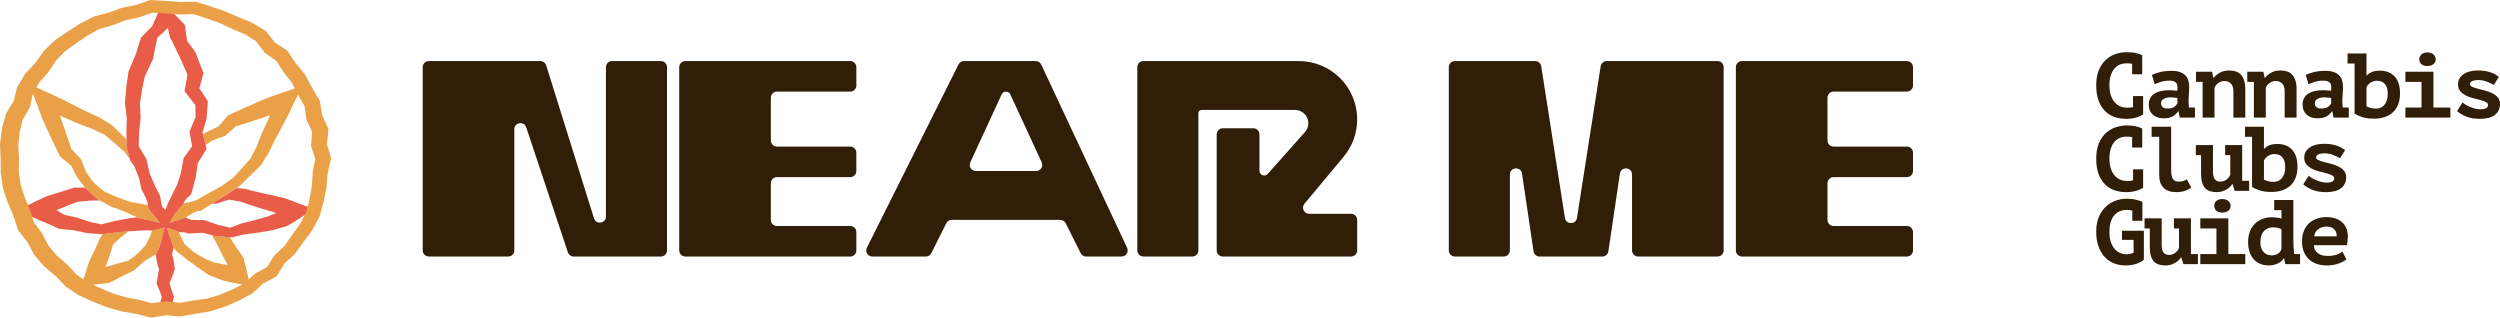 <?xml version="1.0" encoding="UTF-8"?>
<svg xmlns="http://www.w3.org/2000/svg" width="330" height="42" viewBox="0 0 330 42" fill="none">
  <path d="M281.563 12.678H282.893V15.097C282.635 15.282 282.304 15.427 281.901 15.532C281.506 15.637 281.099 15.689 280.68 15.689C280.148 15.689 279.64 15.613 279.156 15.459C278.68 15.298 278.261 15.044 277.898 14.697C277.536 14.343 277.245 13.887 277.028 13.331C276.81 12.767 276.701 12.085 276.701 11.287C276.701 10.457 276.822 9.763 277.064 9.207C277.314 8.643 277.632 8.191 278.019 7.853C278.406 7.506 278.838 7.26 279.313 7.115C279.789 6.962 280.257 6.885 280.716 6.885C281.2 6.885 281.607 6.925 281.938 7.006C282.276 7.087 282.554 7.179 282.772 7.284V9.8H281.442V8.421C281.192 8.381 280.934 8.361 280.668 8.361C280.353 8.361 280.059 8.421 279.785 8.542C279.519 8.655 279.285 8.832 279.084 9.074C278.882 9.316 278.725 9.622 278.612 9.993C278.499 10.356 278.443 10.787 278.443 11.287C278.443 11.723 278.495 12.121 278.6 12.484C278.705 12.839 278.858 13.145 279.059 13.403C279.261 13.661 279.507 13.863 279.797 14.008C280.087 14.145 280.418 14.214 280.789 14.214C281.055 14.214 281.313 14.19 281.563 14.141V12.678Z" fill="#301E08"></path>
  <path d="M284.049 9.884C284.372 9.739 284.743 9.614 285.162 9.509C285.589 9.405 286.093 9.352 286.673 9.352C287.093 9.352 287.447 9.405 287.738 9.509C288.036 9.606 288.274 9.747 288.451 9.933C288.637 10.118 288.77 10.34 288.85 10.598C288.931 10.856 288.971 11.146 288.971 11.469C288.971 11.88 288.955 12.23 288.923 12.521C288.899 12.811 288.887 13.069 288.887 13.295C288.887 13.464 288.895 13.653 288.911 13.863C288.927 13.976 288.939 14.085 288.947 14.19H289.733V15.52H287.726L287.568 14.697H287.508C287.347 14.947 287.117 15.165 286.819 15.351C286.52 15.528 286.117 15.617 285.609 15.617C285.005 15.617 284.525 15.455 284.17 15.133C283.815 14.81 283.638 14.383 283.638 13.851C283.638 13.512 283.698 13.222 283.819 12.98C283.948 12.73 284.13 12.529 284.364 12.376C284.605 12.214 284.892 12.097 285.222 12.025C285.561 11.944 285.936 11.904 286.347 11.904C286.492 11.904 286.645 11.912 286.806 11.928C286.968 11.944 287.165 11.96 287.399 11.976C287.415 11.896 287.423 11.815 287.423 11.735V11.505C287.423 11.198 287.335 10.981 287.157 10.852C286.98 10.715 286.718 10.646 286.371 10.646C285.96 10.646 285.589 10.699 285.259 10.803C284.928 10.908 284.65 11.013 284.424 11.118L284.049 9.884ZM286.117 14.322C286.504 14.322 286.794 14.254 286.988 14.117C287.181 13.972 287.322 13.819 287.411 13.657V12.932C287.331 12.916 287.21 12.899 287.048 12.883C286.887 12.859 286.714 12.847 286.528 12.847C286.375 12.847 286.222 12.863 286.069 12.896C285.916 12.92 285.779 12.964 285.658 13.028C285.537 13.085 285.44 13.162 285.367 13.258C285.295 13.355 285.259 13.472 285.259 13.609C285.259 13.835 285.323 14.012 285.452 14.141C285.589 14.262 285.811 14.322 286.117 14.322Z" fill="#301E08"></path>
  <path d="M289.873 9.473H291.99L292.171 10.271H292.22C292.405 10.013 292.671 9.788 293.018 9.594C293.364 9.401 293.78 9.304 294.263 9.304C294.562 9.304 294.84 9.344 295.098 9.425C295.364 9.505 295.59 9.638 295.775 9.824C295.96 10.009 296.106 10.263 296.21 10.586C296.323 10.9 296.38 11.291 296.38 11.759V15.52H294.808V12.085C294.808 11.594 294.695 11.239 294.469 11.021C294.251 10.803 293.973 10.694 293.634 10.694C293.336 10.694 293.062 10.783 292.812 10.961C292.57 11.13 292.405 11.344 292.316 11.601V15.52H290.744V10.803H289.873V9.473Z" fill="#301E08"></path>
  <path d="M296.641 9.473H298.757L298.939 10.271H298.987C299.173 10.013 299.439 9.788 299.785 9.594C300.132 9.401 300.547 9.304 301.031 9.304C301.329 9.304 301.607 9.344 301.865 9.425C302.131 9.505 302.357 9.638 302.543 9.824C302.728 10.009 302.873 10.263 302.978 10.586C303.091 10.9 303.147 11.291 303.147 11.759V15.52H301.575V12.085C301.575 11.594 301.462 11.239 301.236 11.021C301.019 10.803 300.741 10.694 300.402 10.694C300.104 10.694 299.83 10.783 299.58 10.961C299.338 11.13 299.173 11.344 299.084 11.601V15.52H297.512V10.803H296.641V9.473Z" fill="#301E08"></path>
  <path d="M304.352 9.884C304.674 9.739 305.045 9.614 305.464 9.509C305.892 9.405 306.396 9.352 306.976 9.352C307.395 9.352 307.75 9.405 308.04 9.509C308.339 9.606 308.576 9.747 308.754 9.933C308.939 10.118 309.072 10.34 309.153 10.598C309.233 10.856 309.274 11.146 309.274 11.469C309.274 11.88 309.258 12.23 309.225 12.521C309.201 12.811 309.189 13.069 309.189 13.295C309.189 13.464 309.197 13.653 309.213 13.863C309.229 13.976 309.242 14.085 309.25 14.19H310.036V15.52H308.028L307.871 14.697H307.81C307.649 14.947 307.419 15.165 307.121 15.351C306.823 15.528 306.42 15.617 305.912 15.617C305.307 15.617 304.827 15.455 304.473 15.133C304.118 14.81 303.941 14.383 303.941 13.851C303.941 13.512 304.001 13.222 304.122 12.98C304.251 12.73 304.432 12.529 304.666 12.376C304.908 12.214 305.194 12.097 305.525 12.025C305.863 11.944 306.238 11.904 306.65 11.904C306.795 11.904 306.948 11.912 307.109 11.928C307.27 11.944 307.468 11.96 307.702 11.976C307.718 11.896 307.726 11.815 307.726 11.735V11.505C307.726 11.198 307.637 10.981 307.46 10.852C307.282 10.715 307.02 10.646 306.674 10.646C306.263 10.646 305.892 10.699 305.561 10.803C305.231 10.908 304.952 11.013 304.727 11.118L304.352 9.884ZM306.42 14.322C306.807 14.322 307.097 14.254 307.29 14.117C307.484 13.972 307.625 13.819 307.714 13.657V12.932C307.633 12.916 307.512 12.899 307.351 12.883C307.19 12.859 307.016 12.847 306.831 12.847C306.678 12.847 306.525 12.863 306.371 12.896C306.218 12.92 306.081 12.964 305.96 13.028C305.839 13.085 305.743 13.162 305.67 13.258C305.597 13.355 305.561 13.472 305.561 13.609C305.561 13.835 305.626 14.012 305.755 14.141C305.892 14.262 306.113 14.322 306.42 14.322Z" fill="#301E08"></path>
  <path d="M309.874 7.054H312.377V9.957H312.425C312.595 9.763 312.82 9.61 313.103 9.497C313.393 9.384 313.748 9.328 314.167 9.328C314.965 9.328 315.602 9.578 316.078 10.078C316.561 10.578 316.803 11.331 316.803 12.339C316.803 12.879 316.723 13.359 316.561 13.778C316.4 14.19 316.17 14.536 315.872 14.818C315.582 15.092 315.223 15.302 314.796 15.447C314.376 15.592 313.901 15.665 313.369 15.665C312.74 15.665 312.212 15.592 311.784 15.447C311.365 15.302 311.039 15.157 310.805 15.012V8.385H309.874V7.054ZM313.732 10.658C313.619 10.658 313.494 10.678 313.357 10.719C313.22 10.759 313.087 10.816 312.958 10.888C312.837 10.961 312.72 11.053 312.607 11.166C312.502 11.271 312.425 11.392 312.377 11.529V14.044C312.506 14.109 312.683 14.173 312.909 14.238C313.135 14.302 313.377 14.335 313.635 14.335C313.844 14.335 314.042 14.298 314.227 14.226C314.421 14.145 314.586 14.024 314.723 13.863C314.868 13.702 314.981 13.5 315.062 13.258C315.142 13.016 315.183 12.726 315.183 12.388C315.183 11.815 315.058 11.384 314.808 11.094C314.566 10.803 314.207 10.658 313.732 10.658Z" fill="#301E08"></path>
  <path d="M317.512 14.19H319.64V10.803H317.512V9.473H321.213V14.19H323.45V15.52H317.512V14.19ZM319.35 7.828C319.35 7.578 319.443 7.365 319.628 7.187C319.814 7.01 320.072 6.921 320.402 6.921C320.741 6.921 321.011 7.01 321.213 7.187C321.414 7.365 321.515 7.578 321.515 7.828C321.515 8.086 321.414 8.3 321.213 8.469C321.011 8.631 320.741 8.711 320.402 8.711C320.072 8.711 319.814 8.631 319.628 8.469C319.443 8.3 319.35 8.086 319.35 7.828Z" fill="#301E08"></path>
  <path d="M328.428 13.851C328.428 13.69 328.327 13.561 328.125 13.464C327.932 13.367 327.69 13.278 327.4 13.198C327.109 13.117 326.791 13.037 326.444 12.956C326.098 12.867 325.779 12.75 325.489 12.605C325.199 12.452 324.953 12.263 324.751 12.037C324.558 11.803 324.461 11.505 324.461 11.142C324.461 10.844 324.525 10.582 324.654 10.356C324.791 10.13 324.973 9.941 325.199 9.788C325.432 9.626 325.707 9.505 326.021 9.425C326.343 9.344 326.69 9.304 327.061 9.304C327.456 9.304 327.803 9.332 328.101 9.388C328.399 9.445 328.657 9.513 328.875 9.594C329.101 9.675 329.29 9.767 329.443 9.872C329.605 9.969 329.742 10.058 329.855 10.138L329.189 11.214C329.068 11.142 328.927 11.069 328.766 10.997C328.613 10.916 328.448 10.844 328.27 10.779C328.101 10.715 327.92 10.662 327.726 10.622C327.541 10.582 327.355 10.562 327.17 10.562C326.831 10.562 326.557 10.606 326.347 10.694C326.138 10.783 326.033 10.92 326.033 11.106C326.033 11.251 326.13 11.368 326.323 11.456C326.525 11.545 326.771 11.63 327.061 11.71C327.351 11.783 327.67 11.864 328.016 11.952C328.363 12.041 328.682 12.158 328.972 12.303C329.262 12.44 329.504 12.621 329.697 12.847C329.899 13.073 330 13.363 330 13.718C330 14.331 329.774 14.814 329.322 15.169C328.879 15.516 328.218 15.689 327.339 15.689C326.646 15.689 326.045 15.588 325.537 15.387C325.037 15.177 324.634 14.935 324.328 14.661L325.054 13.524C325.158 13.613 325.295 13.714 325.465 13.827C325.642 13.931 325.84 14.028 326.057 14.117C326.275 14.206 326.505 14.282 326.747 14.347C326.996 14.403 327.242 14.431 327.484 14.431C327.742 14.431 327.964 14.387 328.149 14.298C328.335 14.21 328.428 14.06 328.428 13.851Z" fill="#301E08"></path>
  <path d="M281.563 22.352H282.893V24.771C282.635 24.957 282.304 25.102 281.901 25.206C281.506 25.311 281.099 25.364 280.68 25.364C280.148 25.364 279.64 25.287 279.156 25.134C278.68 24.973 278.261 24.719 277.898 24.372C277.536 24.017 277.245 23.562 277.028 23.006C276.81 22.441 276.701 21.76 276.701 20.962C276.701 20.131 276.822 19.438 277.064 18.882C277.314 18.317 277.632 17.866 278.019 17.527C278.406 17.181 278.838 16.935 279.313 16.79C279.789 16.636 280.257 16.56 280.716 16.56C281.2 16.56 281.607 16.6 281.938 16.681C282.276 16.761 282.554 16.854 282.772 16.959V19.474H281.442V18.096C281.192 18.055 280.934 18.035 280.668 18.035C280.353 18.035 280.059 18.096 279.785 18.217C279.519 18.329 279.285 18.507 279.084 18.749C278.882 18.991 278.725 19.297 278.612 19.668C278.499 20.031 278.443 20.462 278.443 20.962C278.443 21.397 278.495 21.796 278.6 22.159C278.705 22.514 278.858 22.82 279.059 23.078C279.261 23.336 279.507 23.538 279.797 23.683C280.087 23.82 280.418 23.888 280.789 23.888C281.055 23.888 281.313 23.864 281.563 23.816V22.352Z" fill="#301E08"></path>
  <path d="M284.013 16.729H286.589V22.316C286.589 22.937 286.665 23.368 286.819 23.61C286.972 23.852 287.218 23.973 287.556 23.973C287.806 23.973 288.012 23.949 288.173 23.9C288.334 23.844 288.496 23.767 288.657 23.671L289.249 24.759C289.112 24.848 288.975 24.932 288.838 25.013C288.701 25.086 288.556 25.146 288.403 25.194C288.25 25.251 288.08 25.291 287.895 25.315C287.717 25.348 287.516 25.364 287.29 25.364C286.532 25.364 285.964 25.17 285.585 24.783C285.206 24.396 285.017 23.848 285.017 23.139V18.059H284.013V16.729Z" fill="#301E08"></path>
  <path d="M293.719 19.148H295.968V23.356C295.968 23.526 295.968 23.695 295.968 23.864H296.888V25.194H294.977L294.699 24.299H294.65C294.465 24.606 294.187 24.86 293.816 25.061C293.445 25.263 293.034 25.364 292.582 25.364C292.276 25.364 291.994 25.323 291.736 25.243C291.486 25.162 291.272 25.029 291.095 24.844C290.918 24.658 290.78 24.408 290.684 24.094C290.587 23.779 290.539 23.384 290.539 22.909V20.478H289.849V19.148H292.111V22.582C292.111 23.074 292.187 23.429 292.34 23.646C292.502 23.864 292.752 23.973 293.09 23.973C293.389 23.973 293.655 23.884 293.888 23.707C294.13 23.53 294.3 23.312 294.396 23.054V20.478H293.719V19.148Z" fill="#301E08"></path>
  <path d="M296.339 16.729H298.842V19.631H298.89C299.06 19.438 299.285 19.285 299.568 19.172C299.858 19.059 300.213 19.003 300.632 19.003C301.43 19.003 302.067 19.253 302.543 19.752C303.026 20.252 303.268 21.006 303.268 22.014C303.268 22.554 303.188 23.034 303.026 23.453C302.865 23.864 302.635 24.211 302.337 24.493C302.047 24.767 301.688 24.977 301.261 25.122C300.841 25.267 300.366 25.34 299.834 25.34C299.205 25.34 298.677 25.267 298.249 25.122C297.83 24.977 297.504 24.832 297.27 24.686V18.059H296.339V16.729ZM300.196 20.333C300.084 20.333 299.959 20.353 299.822 20.393C299.684 20.434 299.551 20.49 299.422 20.563C299.302 20.635 299.185 20.728 299.072 20.841C298.967 20.946 298.89 21.067 298.842 21.204V23.719C298.971 23.784 299.148 23.848 299.374 23.913C299.6 23.977 299.842 24.009 300.1 24.009C300.309 24.009 300.507 23.973 300.692 23.9C300.886 23.82 301.051 23.699 301.188 23.538C301.333 23.376 301.446 23.175 301.527 22.933C301.607 22.691 301.648 22.401 301.648 22.062C301.648 21.49 301.523 21.058 301.273 20.768C301.031 20.478 300.672 20.333 300.196 20.333Z" fill="#301E08"></path>
  <path d="M308.125 23.526C308.125 23.364 308.024 23.235 307.823 23.139C307.629 23.042 307.387 22.953 307.097 22.872C306.807 22.792 306.488 22.711 306.142 22.631C305.795 22.542 305.476 22.425 305.186 22.28C304.896 22.127 304.65 21.937 304.449 21.712C304.255 21.478 304.158 21.179 304.158 20.817C304.158 20.518 304.223 20.256 304.352 20.031C304.489 19.805 304.67 19.615 304.896 19.462C305.13 19.301 305.404 19.18 305.718 19.099C306.041 19.019 306.388 18.979 306.758 18.979C307.153 18.979 307.5 19.007 307.798 19.063C308.097 19.119 308.355 19.188 308.572 19.269C308.798 19.349 308.988 19.442 309.141 19.547C309.302 19.644 309.439 19.732 309.552 19.813L308.887 20.889C308.766 20.817 308.625 20.744 308.464 20.672C308.31 20.591 308.145 20.518 307.968 20.454C307.798 20.389 307.617 20.337 307.424 20.297C307.238 20.256 307.053 20.236 306.867 20.236C306.529 20.236 306.254 20.28 306.045 20.369C305.835 20.458 305.73 20.595 305.73 20.78C305.73 20.925 305.827 21.042 306.021 21.131C306.222 21.22 306.468 21.304 306.758 21.385C307.049 21.458 307.367 21.538 307.714 21.627C308.06 21.716 308.379 21.832 308.669 21.978C308.959 22.115 309.201 22.296 309.395 22.522C309.596 22.747 309.697 23.038 309.697 23.392C309.697 24.005 309.471 24.489 309.02 24.844C308.576 25.19 307.915 25.364 307.037 25.364C306.343 25.364 305.743 25.263 305.235 25.061C304.735 24.852 304.332 24.61 304.025 24.336L304.751 23.199C304.856 23.288 304.993 23.389 305.162 23.501C305.339 23.606 305.537 23.703 305.755 23.792C305.972 23.88 306.202 23.957 306.444 24.021C306.694 24.078 306.94 24.106 307.182 24.106C307.44 24.106 307.661 24.062 307.847 23.973C308.032 23.884 308.125 23.735 308.125 23.526Z" fill="#301E08"></path>
  <path d="M280.099 30.455H282.99V34.276C282.716 34.526 282.357 34.716 281.913 34.845C281.478 34.974 281.031 35.038 280.571 35.038C280.031 35.038 279.523 34.946 279.047 34.76C278.58 34.575 278.173 34.297 277.826 33.926C277.479 33.547 277.205 33.083 277.004 32.535C276.802 31.979 276.701 31.33 276.701 30.588C276.701 29.806 276.822 29.141 277.064 28.593C277.306 28.044 277.616 27.597 277.995 27.25C278.382 26.896 278.813 26.638 279.289 26.476C279.765 26.315 280.236 26.235 280.704 26.235C281.188 26.235 281.591 26.275 281.913 26.355C282.236 26.428 282.53 26.525 282.796 26.646V29.149H281.466V27.807C281.401 27.791 281.337 27.774 281.272 27.758C281.111 27.726 280.934 27.71 280.74 27.71C280.41 27.71 280.103 27.766 279.821 27.879C279.539 27.992 279.293 28.169 279.084 28.411C278.882 28.645 278.725 28.947 278.612 29.318C278.499 29.689 278.443 30.133 278.443 30.648C278.443 31.108 278.499 31.519 278.612 31.882C278.725 32.245 278.882 32.551 279.084 32.801C279.285 33.051 279.523 33.24 279.797 33.37C280.079 33.498 280.382 33.563 280.704 33.563C280.914 33.563 281.103 33.539 281.272 33.49C281.45 33.442 281.571 33.394 281.635 33.345V31.664H280.099V30.455Z" fill="#301E08"></path>
  <path d="M286.952 28.822H289.201V33.031C289.201 33.2 289.201 33.37 289.201 33.539H290.12V34.869H288.209L287.931 33.974H287.883C287.697 34.281 287.419 34.535 287.048 34.736C286.677 34.938 286.266 35.038 285.815 35.038C285.508 35.038 285.226 34.998 284.968 34.917C284.718 34.837 284.505 34.704 284.327 34.518C284.15 34.333 284.013 34.083 283.916 33.769C283.819 33.454 283.771 33.059 283.771 32.584V30.153H283.082V28.822H285.343V32.257C285.343 32.749 285.42 33.103 285.573 33.321C285.734 33.539 285.984 33.648 286.323 33.648C286.621 33.648 286.887 33.559 287.121 33.382C287.363 33.204 287.532 32.987 287.629 32.729V30.153H286.952V28.822Z" fill="#301E08"></path>
  <path d="M290.442 33.539H292.57V30.153H290.442V28.822H294.142V33.539H296.38V34.869H290.442V33.539ZM292.28 27.178C292.28 26.928 292.373 26.714 292.558 26.537C292.744 26.359 293.002 26.271 293.332 26.271C293.671 26.271 293.941 26.359 294.142 26.537C294.344 26.714 294.445 26.928 294.445 27.178C294.445 27.436 294.344 27.649 294.142 27.819C293.941 27.98 293.671 28.061 293.332 28.061C293.002 28.061 292.744 27.98 292.558 27.819C292.373 27.649 292.28 27.436 292.28 27.178Z" fill="#301E08"></path>
  <path d="M300.196 26.404H302.724V31.628C302.724 32.233 302.756 32.829 302.821 33.418C302.821 33.458 302.825 33.498 302.833 33.539H303.607V34.869H301.66L301.503 34.095H301.454C301.374 34.24 301.265 34.369 301.128 34.482C300.991 34.595 300.837 34.696 300.668 34.784C300.499 34.865 300.313 34.925 300.112 34.966C299.91 35.014 299.709 35.038 299.507 35.038C299.128 35.038 298.769 34.978 298.431 34.857C298.1 34.736 297.81 34.551 297.56 34.301C297.31 34.043 297.113 33.72 296.968 33.333C296.822 32.938 296.75 32.475 296.75 31.942C296.75 31.427 296.826 30.967 296.98 30.564C297.141 30.161 297.359 29.822 297.633 29.548C297.915 29.266 298.245 29.052 298.624 28.907C299.003 28.754 299.418 28.677 299.87 28.677C300.12 28.677 300.354 28.693 300.571 28.726C300.797 28.75 300.991 28.794 301.152 28.859V27.734H300.196V26.404ZM299.87 33.708C300.176 33.708 300.446 33.636 300.68 33.49C300.922 33.337 301.079 33.12 301.152 32.837V30.274C301.039 30.185 300.882 30.12 300.68 30.08C300.487 30.032 300.281 30.008 300.063 30.008C299.846 30.008 299.632 30.044 299.422 30.116C299.221 30.189 299.04 30.306 298.878 30.467C298.725 30.62 298.6 30.822 298.503 31.072C298.415 31.322 298.37 31.628 298.37 31.991C298.37 32.507 298.499 32.922 298.757 33.236C299.015 33.551 299.386 33.708 299.87 33.708Z" fill="#301E08"></path>
  <path d="M309.721 34.228C309.616 34.325 309.479 34.422 309.31 34.518C309.149 34.607 308.955 34.692 308.73 34.772C308.512 34.853 308.27 34.917 308.004 34.966C307.738 35.014 307.456 35.038 307.157 35.038C306.641 35.038 306.178 34.966 305.767 34.821C305.364 34.676 305.021 34.466 304.739 34.192C304.457 33.91 304.239 33.575 304.086 33.188C303.941 32.793 303.868 32.346 303.868 31.846C303.868 31.314 303.953 30.85 304.122 30.455C304.291 30.052 304.521 29.717 304.811 29.451C305.11 29.185 305.456 28.988 305.851 28.859C306.246 28.722 306.674 28.653 307.133 28.653C307.44 28.653 307.754 28.693 308.077 28.774C308.407 28.855 308.709 28.996 308.984 29.197C309.258 29.391 309.479 29.653 309.649 29.983C309.826 30.314 309.915 30.733 309.915 31.241C309.915 31.588 309.874 31.963 309.794 32.366H305.44C305.448 32.624 305.501 32.841 305.597 33.019C305.702 33.196 305.835 33.341 305.996 33.454C306.166 33.567 306.355 33.652 306.565 33.708C306.783 33.757 307.012 33.781 307.254 33.781C307.738 33.781 308.133 33.724 308.439 33.611C308.754 33.498 309.008 33.361 309.201 33.2L309.721 34.228ZM307.109 29.911C306.899 29.911 306.702 29.939 306.517 29.995C306.331 30.052 306.162 30.137 306.009 30.249C305.863 30.354 305.743 30.487 305.646 30.648C305.549 30.81 305.493 30.991 305.476 31.193H308.451C308.451 30.798 308.339 30.487 308.113 30.262C307.895 30.028 307.561 29.911 307.109 29.911Z" fill="#301E08"></path>
  <path d="M32.635 36.041H32.636L32.431 35.167C32.364 34.875 32.284 34.585 32.212 34.295L32.155 34.066L32.079 33.951L31.136 32.563C30.91 32.214 30.685 31.864 30.456 31.515C30.415 31.452 30.374 31.389 30.331 31.325L30.33 31.324C29.714 31.277 29.09 31.21 28.46 31.145H28.445L28.358 31.124L28.262 31.1L27.963 31.026L28.127 31.307L28.601 32.116L28.556 32.048C28.803 32.56 29.055 33.066 29.309 33.574L29.994 34.861C30 34.891 30.003 34.924 30.009 34.954L29.816 34.94L29.95 34.97C29.387 34.855 28.82 34.758 28.253 34.657C27.787 34.461 27.32 34.264 26.863 34.051C26.642 33.929 26.429 33.794 26.211 33.664C25.977 33.518 25.746 33.369 25.514 33.221C25.295 33.041 25.079 32.862 24.869 32.675C24.701 32.522 24.53 32.372 24.363 32.217C24.135 31.781 23.922 31.336 23.706 30.895C23.681 30.801 23.659 30.709 23.637 30.616C23.624 30.608 23.609 30.601 23.593 30.592C23.576 30.585 23.555 30.576 23.533 30.567C23.5 30.554 23.428 30.527 23.329 30.495C23.315 30.489 23.302 30.486 23.287 30.48C23.272 30.475 23.257 30.47 23.241 30.464C23.211 30.455 23.183 30.444 23.152 30.434C23.148 30.432 23.144 30.43 23.14 30.43C23.089 30.412 23.035 30.394 22.977 30.374H22.976C22.939 30.361 22.9 30.349 22.861 30.336C22.774 30.306 22.685 30.277 22.596 30.246C22.566 30.237 22.536 30.226 22.507 30.217C22.451 30.198 22.398 30.18 22.346 30.162C22.31 30.151 22.275 30.14 22.242 30.129C22.24 30.127 22.238 30.127 22.234 30.125C22.197 30.113 22.164 30.102 22.131 30.091C22.088 30.077 22.047 30.064 22.012 30.052C22.307 30.911 22.905 32.657 22.92 32.68C22.996 32.785 23.07 32.893 23.144 32.999L23.237 33.134L23.3 33.179C23.539 33.349 23.767 33.533 24 33.711C24.232 33.891 24.458 34.077 24.682 34.266C24.916 34.432 25.149 34.596 25.381 34.763C25.607 34.936 25.84 35.102 26.062 35.282L26.12 35.318C26.598 35.626 27.065 35.956 27.532 36.282L27.537 36.286L27.724 36.361C28.258 36.579 28.792 36.797 29.331 36.999L29.464 37.028L30.359 37.246C30.509 37.284 30.657 37.318 30.808 37.349C30.958 37.381 31.11 37.405 31.262 37.426L33.026 37.693L32.635 36.041ZM20.185 30.414H20.07C20.055 30.457 20.043 30.5 20.029 30.544C19.974 30.715 19.922 30.888 19.87 31.062H19.868C19.646 31.511 19.425 31.962 19.19 32.407C18.851 32.785 18.499 33.154 18.134 33.507C17.747 33.819 17.352 34.118 16.946 34.405C16.416 34.561 15.877 34.698 15.34 34.839C14.873 34.969 14.406 35.1 13.943 35.239H13.93C13.935 35.212 13.941 35.185 13.947 35.158L14.497 33.669C14.651 33.19 14.801 32.709 14.943 32.226L15.953 31.331C15.994 31.298 16.033 31.266 16.074 31.232C16.366 30.994 16.657 30.758 16.956 30.527H16.957L16.956 30.526C16.706 30.547 16.459 30.574 16.209 30.599C16.205 30.599 16.201 30.599 16.198 30.599C15.749 30.644 15.321 30.682 14.829 30.747C14.417 30.796 14.008 30.846 13.602 30.889L13.209 31.403C13.189 31.446 13.168 31.491 13.15 31.534C12.939 31.997 12.739 32.462 12.538 32.929L11.81 34.428L11.803 34.443L11.762 34.565C11.593 35.069 11.43 35.578 11.267 36.084L10.748 37.695L12.49 37.56C13.04 37.516 13.591 37.453 14.141 37.379L14.419 37.343L14.502 37.302C15.016 37.051 15.521 36.783 16.027 36.514C16.537 36.255 17.045 35.99 17.563 35.751L17.728 35.675L17.778 35.626C18.192 35.226 19.059 34.475 19.059 34.475L20.598 33.531L21.069 32.529L21.734 30.026L20.185 30.412V30.414Z" fill="#E9A047"></path>
  <path d="M39.083 11.605L39.077 11.603L37.317 12.221L35.529 12.848C34.934 13.063 34.358 13.326 33.776 13.576C33.2 13.832 32.622 14.084 32.047 14.346L30.328 15.128L30.104 15.23L30.013 15.333L29.844 15.528L28.846 16.675L28.188 16.992C27.951 17.108 27.712 17.216 27.473 17.328C27.432 17.346 27.393 17.364 27.352 17.383L27.261 17.425L27.219 17.457C27.078 17.565 26.937 17.674 26.796 17.778C26.8 17.798 26.805 17.818 26.811 17.837C26.839 17.947 26.869 18.057 26.895 18.167C26.976 18.477 27.056 18.789 27.134 19.099C27.137 19.113 27.141 19.129 27.145 19.144C27.413 18.958 27.684 18.773 27.956 18.592C28.225 18.488 28.494 18.382 28.766 18.282L29.635 17.96L29.739 17.922L29.883 17.792L31.112 16.688L32.785 16.158L34.58 15.565C34.938 15.45 35.295 15.335 35.649 15.214C35.514 15.513 35.379 15.81 35.245 16.108L34.484 17.782C34.252 18.346 34.032 18.915 33.809 19.484L33.066 20.931L31.966 22.163C31.584 22.594 31.197 23.021 30.808 23.446L30.078 23.973C29.822 24.158 29.563 24.34 29.303 24.52C28.74 24.848 28.169 25.163 27.595 25.472C27.526 25.508 27.46 25.544 27.391 25.578C27.139 25.711 26.83 25.899 26.526 26.077C26.524 26.079 26.522 26.081 26.52 26.081C26.283 26.221 26.05 26.358 25.851 26.459C25.616 26.461 25.381 26.645 25.145 26.65C25.006 26.652 24.591 26.763 24.224 26.872L24.08 27.093C24.08 27.093 23.659 27.491 23.657 27.497C23.633 27.554 23.563 27.713 23.563 27.713L23.155 28.102L23.107 28.212L22.388 29.412L23.848 28.942L23.856 28.938L24.269 28.805L24.343 28.781L24.543 28.716C24.543 28.716 25.605 27.911 26.181 27.854C26.22 27.85 26.257 27.845 26.296 27.841L26.529 27.816L26.657 27.733C27.089 27.455 27.521 27.18 27.953 26.908H27.956C28.08 26.826 28.206 26.747 28.332 26.67C28.605 26.499 28.879 26.327 29.155 26.16C29.155 26.16 29.155 26.158 29.159 26.158C29.446 25.982 29.735 25.808 30.026 25.639L30.052 25.625L30.074 25.608C30.341 25.419 30.61 25.232 30.878 25.048L31.178 24.843L31.186 24.837L31.377 24.706L31.686 24.493L31.734 24.461L31.79 24.405C32.207 23.983 32.625 23.562 33.05 23.147L34.341 21.919L34.389 21.873L34.462 21.76L35.414 20.257L35.419 20.246L35.455 20.174L36.242 18.558L37.094 16.973C37.382 16.43 37.678 15.893 37.956 15.347L38.757 13.697L38.871 13.457L39.913 11.312L39.079 11.605H39.083ZM19.661 27.641L19.602 27.475L19.553 27.345L19.539 27.246L19.515 27.097C19.364 27.062 19.153 27 19.044 26.981C18.425 26.866 17.804 26.751 17.184 26.646L15.449 26.032C15.151 25.904 14.853 25.771 14.556 25.637C14.28 25.515 14.006 25.39 13.734 25.263C13.659 25.201 13.585 25.14 13.511 25.075C13.122 24.755 12.737 24.425 12.355 24.091C12.031 23.643 11.699 23.198 11.382 22.745C11.275 22.484 11.165 22.223 11.062 21.958L10.732 21.113L10.693 21.012L10.56 20.872L9.422 19.677L8.877 18.05L8.27 16.304C8.149 15.956 8.032 15.609 7.908 15.264C8.214 15.394 8.52 15.528 8.827 15.657L10.547 16.398C11.129 16.623 11.714 16.837 12.298 17.054L13.786 17.776L15.053 18.846C15.498 19.218 15.937 19.594 16.374 19.973L16.915 20.681C16.982 20.769 17.048 20.857 17.115 20.945L16.735 19.502C16.728 19.138 16.72 18.774 16.707 18.409C16.674 18.376 16.643 18.346 16.609 18.315C16.426 18.142 16.244 17.967 16.064 17.792L14.801 16.537L14.755 16.492L14.638 16.421L13.091 15.495L13.081 15.49L13.007 15.456L11.345 14.69L9.713 13.861C9.157 13.582 8.603 13.293 8.043 13.023L6.344 12.245L3.893 11.12L4.829 13.643L5.475 15.382C5.694 15.96 5.966 16.52 6.222 17.086C6.485 17.646 6.745 18.209 7.013 18.767L7.819 20.439L7.923 20.657L8.03 20.745L9.411 21.881L9.735 22.52C9.874 22.791 10.006 23.063 10.137 23.335L10.18 23.423L10.215 23.464C10.565 23.893 10.901 24.333 11.242 24.765C11.282 24.817 11.321 24.868 11.362 24.918C11.369 24.929 11.379 24.938 11.386 24.949C11.901 25.396 12.411 25.846 12.913 26.308L12.966 26.356L13.057 26.403C13.092 26.421 13.128 26.439 13.163 26.459C13.274 26.513 13.383 26.571 13.493 26.63C13.641 26.709 13.791 26.791 13.939 26.872C14.234 27.03 14.527 27.189 14.818 27.351L15.329 27.489L16.767 28.073C16.998 28.14 17.825 28.68 18.746 28.877C19.007 28.931 19.277 28.989 19.544 29.044C19.783 29.095 20.23 29.189 20.285 29.199C20.289 29.201 20.291 29.201 20.291 29.201L21.11 29.403L19.661 27.641Z" fill="#E9A047"></path>
  <path d="M39.355 26.821L38.516 26.506C38.236 26.401 37.958 26.293 37.676 26.194L37.573 26.156L37.548 26.151C36.661 25.942 35.768 25.738 34.89 25.549C34.449 25.45 34.004 25.36 33.57 25.243C33.161 25.138 32.751 25.037 32.34 24.936C32.312 24.929 32.285 24.924 32.257 24.917L32.127 24.886H32.094L31.327 24.843L31.271 24.839L31.193 24.834L31.188 24.837L31.18 24.843L30.88 25.048C30.611 25.232 30.343 25.419 30.076 25.608L30.054 25.625L30.028 25.639C29.737 25.808 29.448 25.981 29.161 26.158C29.157 26.158 29.157 26.16 29.157 26.16C28.881 26.327 28.607 26.498 28.334 26.67C28.21 26.747 28.084 26.825 27.962 26.906H28.045L28.445 26.891H28.531L28.657 26.848C29.174 26.679 29.692 26.515 30.213 26.354L30.622 26.421L31.758 26.608C32.179 26.758 32.601 26.906 33.024 27.05C33.457 27.207 33.897 27.331 34.336 27.466L36.459 28.113L35.388 28.558L33.787 29.021L32.055 29.444L31.977 29.462C31.453 29.653 30.921 29.853 30.38 30.059C30.076 29.983 29.778 29.913 29.479 29.844C29.255 29.792 29.031 29.744 28.808 29.693L27.076 29.093L26.991 29.062L26.813 29.055C26.396 29.041 25.979 29.035 25.562 29.03C25.444 29.026 25.325 29.025 25.207 29.023L25.181 29.007L24.501 28.731L24.345 28.781L24.271 28.805L23.858 28.938L23.85 28.942L22.39 29.412L22.322 29.527L23.109 28.212L23.157 28.102L23.565 27.713C23.565 27.713 23.635 27.554 23.659 27.497C23.661 27.491 24.082 27.093 24.082 27.093L24.226 26.872C24.326 26.666 24.428 26.403 24.53 26.306L24.642 26.198C24.767 26.075 24.892 25.954 25.019 25.834L25.242 25.619L25.31 25.367L25.825 23.453L25.848 23.371L25.853 23.333L26.094 21.553L27.067 19.982L27.274 19.648L27.193 19.324C27.182 19.282 27.172 19.241 27.161 19.2C27.156 19.18 27.152 19.162 27.146 19.144C27.143 19.129 27.139 19.113 27.135 19.099C27.058 18.789 26.978 18.477 26.896 18.167C26.87 18.057 26.841 17.947 26.813 17.837C26.808 17.818 26.802 17.798 26.798 17.778C26.772 17.681 26.746 17.582 26.72 17.484C26.869 17.01 27.015 16.537 27.156 16.066C27.195 15.94 27.232 15.814 27.269 15.688L27.421 13.598L27.437 13.371L27.273 13.119L26.32 11.659L26.791 9.904L26.874 9.594L26.694 9.232L25.805 6.901L25.783 6.856L25.699 6.744L24.697 5.394L24.445 3.618L24.401 3.294L24.095 2.966C23.889 2.746 23.68 2.53 23.469 2.313C23.365 2.205 23.254 2.103 23.148 1.996L22.824 1.679L21.473 0.364L20.717 2.052L20.089 3.452C19.666 3.879 19.25 4.312 18.829 4.74L18.608 4.964L18.533 5.209L17.977 7.003L17.08 9.171L16.971 9.369L16.948 9.529L16.667 11.506L16.496 13.495L16.485 13.625L16.493 13.688L16.741 15.601L16.685 17.502C16.693 17.773 16.702 18.045 16.707 18.315C16.709 18.346 16.709 18.378 16.709 18.409C16.722 18.774 16.73 19.138 16.737 19.502L17.117 20.945L17.176 21.172L17.73 21.935L18.314 23.421C18.425 23.715 18.659 24.956 18.659 24.956L19.214 26.037L19.318 26.326L19.452 26.695V26.698L19.516 27.097L19.541 27.246L19.555 27.345L19.604 27.475L19.663 27.641L21.364 29.707L21.114 29.405L20.295 29.203C20.295 29.203 20.293 29.203 20.289 29.201C20.233 29.19 19.787 29.097 19.548 29.046C19.281 28.99 19.011 28.933 18.749 28.879C18.525 28.832 18.308 28.763 18.103 28.688L17.345 28.78C16.887 28.828 16.43 28.929 15.974 29.016H15.97C15.855 29.039 15.739 29.061 15.622 29.084C15.279 29.147 14.94 29.212 14.64 29.295C14.223 29.398 13.802 29.498 13.378 29.612L11.82 29.279L10.128 28.704L10.026 28.682L8.47 28.353L7.441 27.74C8.366 27.378 9.287 27.008 10.21 26.641C10.762 26.592 11.31 26.544 11.86 26.488L13.139 26.459H13.163C13.13 26.439 13.094 26.423 13.061 26.405L12.97 26.358L12.917 26.309C12.414 25.848 11.905 25.398 11.39 24.951C11.382 24.94 11.373 24.931 11.366 24.92C11.325 24.87 11.286 24.819 11.245 24.767H11.243L9.811 24.765L9.631 24.823C8.462 25.187 7.291 25.542 6.126 25.917L6.083 25.929L5.991 25.974L5.216 26.344C4.959 26.468 4.701 26.589 4.443 26.715L2.415 27.716L4.466 28.738C4.979 28.992 5.522 29.192 6.054 29.416L7.63 30.12L7.834 30.212L7.94 30.223L9.748 30.394L11.397 30.749L11.494 30.769H11.499L13.289 30.906L13.404 30.915C13.471 30.907 13.537 30.9 13.606 30.893C14.012 30.85 14.421 30.799 14.832 30.751C15.325 30.686 15.753 30.648 16.202 30.603C16.205 30.603 16.209 30.603 16.213 30.603C16.463 30.578 16.709 30.551 16.959 30.529C17.152 30.513 17.345 30.5 17.539 30.497L18.887 30.425L20.189 30.417L21.162 30.176L21.456 30.102L21.738 30.032L21.073 32.535L20.602 33.536L20.541 33.574L20.578 33.779C20.634 34.097 20.682 34.416 20.747 34.733C20.804 34.998 20.906 35.253 20.993 35.513C20.954 35.725 20.913 35.94 20.878 36.154C20.825 36.477 20.774 36.801 20.719 37.124L20.663 37.434L20.732 37.585C20.871 37.889 20.997 38.197 21.116 38.507C21.204 38.743 21.284 38.983 21.362 39.223C21.334 39.313 21.308 39.405 21.279 39.495C21.227 39.65 21.18 39.806 21.127 39.959C21.021 40.269 20.91 40.576 20.795 40.884L22.572 40.988C22.611 40.778 22.648 40.567 22.689 40.358C22.72 40.197 22.757 40.039 22.792 39.88C22.824 39.731 22.859 39.583 22.896 39.435L22.904 39.405L22.961 39.174L22.889 38.981C22.774 38.669 22.663 38.356 22.564 38.039C22.498 37.821 22.438 37.599 22.381 37.378C22.479 37.125 22.579 36.873 22.677 36.621C22.796 36.315 22.911 36.008 23.022 35.7L23.079 35.542L23.033 35.232C22.985 34.913 22.972 34.585 22.9 34.271C22.839 34.03 22.768 33.79 22.7 33.551L22.866 32.913C22.887 32.837 22.907 32.761 22.924 32.684C22.909 32.661 22.311 30.916 22.016 30.057C22.079 30.077 22.157 30.104 22.244 30.133C22.244 30.133 22.244 30.133 22.246 30.133C22.251 30.133 22.257 30.136 22.262 30.138C22.327 30.16 22.398 30.183 22.47 30.207C22.483 30.212 22.496 30.216 22.511 30.221C22.531 30.226 22.551 30.234 22.572 30.241C22.588 30.246 22.607 30.252 22.624 30.259L22.787 30.315C23.13 30.43 23.454 30.54 23.535 30.572C23.58 30.59 23.615 30.607 23.641 30.621L24.462 30.695L24.905 30.832C24.905 30.832 26.144 30.765 26.744 30.727L27.965 31.032L28.264 31.106L28.36 31.129L28.447 31.151H28.462C29.092 31.216 29.718 31.282 30.333 31.329C30.378 31.333 30.421 31.336 30.465 31.34L30.593 31.313C31.169 31.19 31.755 31.062 32.342 30.927L34.15 30.698L35.948 30.392L36.057 30.361L37.802 29.859L37.878 29.837L38.051 29.736C38.562 29.434 39.086 29.147 39.575 28.81L41.354 27.58L39.357 26.826L39.355 26.821ZM21.277 26.735L21.273 26.707L21.188 26.203C21.177 26.1 21.154 25.893 21.154 25.893L20.515 24.664C20.259 24.088 20.009 23.506 19.768 22.922C19.696 22.63 19.626 22.342 19.559 22.048V22.041L19.342 21.09L19.316 20.976L19.252 20.868C18.936 20.347 18.618 19.828 18.308 19.304C18.318 18.72 18.332 18.137 18.351 17.555C18.379 17.232 18.418 16.908 18.451 16.585L18.555 15.618V15.484L18.466 13.657L18.755 11.796L19.107 10.115L20.091 8.012L20.135 7.94L20.187 7.802L20.762 4.994C21.199 4.585 21.64 4.178 22.072 3.764L22.159 3.681L22.411 4.776L22.487 5.101L22.644 5.281L23.947 8.021L24.745 9.883L24.432 11.621L24.356 12.041L24.577 12.32L25.779 13.857L25.822 15.432C25.568 16.027 25.327 16.616 25.088 17.203L25.016 17.378L25.06 17.632H25.058C25.101 17.881 25.144 18.126 25.186 18.373C25.225 18.585 25.264 18.801 25.305 19.016C25.308 19.045 25.314 19.072 25.32 19.101C25.333 19.167 25.344 19.236 25.357 19.302L24.341 20.722L24.239 20.864L24.199 21.088L23.85 22.94L23.537 23.909L23.533 23.92L23.348 24.499C23.326 24.518 23.282 24.558 23.282 24.558C23.282 24.558 23.28 24.558 23.278 24.565C23.274 24.572 23.268 24.585 23.259 24.603C23.248 24.628 23.231 24.663 23.211 24.704C23.202 24.724 23.192 24.744 23.181 24.765C23.17 24.787 23.159 24.81 23.148 24.834C23.135 24.859 23.124 24.884 23.111 24.911C23.083 24.965 23.055 25.023 23.026 25.084C23.011 25.115 22.996 25.147 22.979 25.18C22.701 25.753 22.309 26.56 22.164 26.855C22.153 26.879 22.144 26.898 22.136 26.915C22.123 26.938 22.116 26.956 22.112 26.963C22.112 26.969 22.109 26.971 22.109 26.971L22.053 27.133L21.973 27.369V27.374L21.858 27.707L21.853 27.72L21.823 27.689L21.751 27.621L21.566 27.45C21.566 27.45 21.558 27.445 21.556 27.443L21.553 27.439L21.473 27.38L21.469 27.371L21.453 27.322L21.429 27.25L21.425 27.237L21.386 27.131L21.303 26.893L21.277 26.735Z" fill="#E95C47"></path>
  <path d="M43.155 19.018L43.366 17.054L43.327 16.967C43.036 16.319 42.773 15.742 42.523 15.207C42.431 14.591 42.329 13.967 42.23 13.362L42.219 13.297L41.182 11.556L40.313 9.919L40.279 9.857L39.045 8.346L38.011 6.829L37.898 6.665L36.27 5.591L35.067 4.076L33.29 3.011L33.155 2.942C32.247 2.596 30.583 1.899 29.662 1.476L29.631 1.463C28.686 1.132 26.865 0.535 25.881 0.238L25.823 0.22L23.807 0.272L22.012 0.13L20.011 0.009L19.84 0L17.899 0.672L16.116 1.025L16.02 1.049C15.497 1.241 14.656 1.551 14.282 1.686L12.453 2.168L12.401 2.182L10.598 3.101L10.543 3.13C9.711 3.652 8.127 4.697 7.337 5.243C7.337 5.243 7.334 5.245 7.334 5.247H7.332C7.261 5.299 7.074 5.476 6.007 6.51C5.9 6.614 5.825 6.686 5.812 6.699L4.695 8.279L3.391 9.65L2.251 11.524L1.799 13.346L0.888 14.834L0.806 14.971L0.793 15.027C0.782 15.079 0.691 15.4 0.61 15.683C0.328 16.674 0.248 16.967 0.235 17.081L0.011 18.933L0 19.023L0.085 20.946L0.094 22.787L0.393 24.859L1.021 26.74L1.769 28.479L2.39 30.385L3.604 31.942L4.475 33.576L5.792 35.122L5.837 35.172L7.33 36.419L8.581 37.731L8.668 37.823L10.346 38.94L10.398 38.974L12.257 39.816L14.039 40.529L15.964 41.084L17.912 41.423L19.918 41.923L21.908 41.614L23.819 41.77L23.948 41.747C24.888 41.556 26.748 41.239 27.702 41.107L29.629 40.498L31.45 39.72L33.19 38.803L33.296 38.749L34.687 37.453L36.49 36.489L37.563 34.767C38.006 34.358 38.447 33.949 38.893 33.545L38.925 33.518L38.949 33.484C39.492 32.702 40.598 31.198 41.18 30.445L42.16 28.616L42.712 26.681L43.086 24.792L43.246 22.917L43.651 21.137L43.703 20.899L43.157 19.021V19.018H43.155ZM2.418 19.104L2.594 17.41L2.994 15.819L3.948 14.165L4.354 12.315L5.144 10.917L6.363 9.564L7.402 7.985L8.592 6.762C9.348 6.203 10.784 5.194 11.543 4.688L13.074 3.849L14.797 3.346L14.825 3.337C15.093 3.234 15.362 3.131 15.631 3.029C15.94 2.91 16.25 2.791 16.559 2.674L18.319 2.304L20.102 1.676L21.832 1.766L23.75 1.915L25.588 1.874C26.494 2.162 28.117 2.717 28.975 3.031L30.698 3.834L32.382 4.551L33.787 5.436L34.934 6.96L36.464 8.029L37.385 9.461L38.534 10.917L39.351 12.526L40.187 13.987C40.266 14.546 40.346 15.104 40.431 15.665L40.453 15.807L40.474 15.852C40.674 16.284 40.93 16.837 41.204 17.414L41.05 19.229L41.613 20.991L41.289 22.582L41.171 24.506L40.868 26.252L40.435 27.944L39.672 29.47C39.125 30.205 38.117 31.635 37.587 32.423C37.246 32.745 36.903 33.066 36.561 33.387L36.21 33.713L35.264 35.248L33.681 36.102L32.284 37.385C32.221 37.417 32.134 37.462 32.032 37.515L30.858 38.124C30.83 38.138 30.796 38.154 30.763 38.176L29.053 38.893L27.339 39.421L25.506 39.668L23.756 39.965L21.969 39.787L21.862 39.778L20.041 40.026L18.38 39.578L16.502 39.215L14.801 38.693L13.116 37.981L11.497 37.21L10.102 36.244L8.901 34.944L7.45 33.688L6.391 32.414L5.596 30.861L5.57 30.808L4.482 29.358L3.986 27.769L3.25 26.005L2.72 24.38L2.488 22.711L2.498 20.899L2.416 19.11V19.104H2.418Z" fill="#E9A047"></path>
  <path d="M150.125 8.868V33.055C150.125 33.5 150.486 33.861 150.931 33.861H157.381C157.826 33.861 158.187 33.5 158.187 33.055V14.927C158.187 14.698 158.373 14.512 158.602 14.512H170.947C171.914 14.512 172.699 15.297 172.699 16.264C172.699 16.694 172.542 17.108 172.256 17.429L167.34 22.96C166.958 23.389 166.249 23.119 166.249 22.545V17.737C166.249 17.292 165.888 16.931 165.443 16.931H161.41C160.964 16.931 160.603 17.292 160.603 17.737V33.055C160.603 33.5 160.964 33.861 161.41 33.861H178.343C178.788 33.861 179.149 33.5 179.149 33.055V29.024C179.149 28.579 178.788 28.218 178.343 28.218H172.808C172.124 28.218 171.751 27.421 172.189 26.895L177.365 20.683C178.518 19.3 179.149 17.557 179.149 15.757C179.149 11.507 175.704 8.062 171.454 8.062H150.931C150.486 8.062 150.125 8.423 150.125 8.868Z" fill="#301E08"></path>
  <path d="M115.149 33.861C114.55 33.861 114.16 33.231 114.428 32.695L126.522 8.508C126.658 8.235 126.937 8.062 127.243 8.062H136.713C137.026 8.062 137.31 8.243 137.443 8.526L148.78 32.713C149.031 33.248 148.641 33.861 148.05 33.861H143.367C143.062 33.861 142.783 33.689 142.646 33.416L140.673 29.47C140.536 29.197 140.257 29.024 139.952 29.024H125.63C125.325 29.024 125.046 29.197 124.909 29.47L122.936 33.416C122.8 33.689 122.52 33.861 122.215 33.861H115.149ZM128.079 21.43C127.832 21.964 128.222 22.574 128.811 22.574H136.771C137.36 22.574 137.75 21.964 137.503 21.43L133.363 12.459C133.26 12.236 133.037 12.093 132.791 12.093C132.545 12.093 132.322 12.236 132.219 12.459L128.079 21.43Z" fill="#301E08"></path>
  <path d="M229.941 33.861C229.496 33.861 229.135 33.5 229.135 33.055V8.868C229.135 8.423 229.496 8.062 229.941 8.062H251.709C252.154 8.062 252.515 8.423 252.515 8.868V11.287C252.515 11.732 252.154 12.093 251.709 12.093H242.034C241.589 12.093 241.228 12.454 241.228 12.9V18.543C241.228 18.988 241.589 19.349 242.034 19.349H251.707C252.153 19.349 252.514 19.71 252.514 20.156V22.574C252.514 23.02 252.153 23.381 251.707 23.381H242.034C241.589 23.381 241.228 23.741 241.228 24.187V29.024C241.228 29.469 241.589 29.83 242.034 29.83H251.709C252.154 29.83 252.515 30.191 252.515 30.637V33.055C252.515 33.5 252.154 33.861 251.709 33.861H229.941Z" fill="#301E08"></path>
  <path d="M90.464 33.861C90.019 33.861 89.658 33.5 89.658 33.055V8.868C89.658 8.423 90.019 8.062 90.464 8.062H112.232C112.678 8.062 113.039 8.423 113.039 8.868V11.287C113.039 11.732 112.678 12.093 112.232 12.093H102.558C102.112 12.093 101.752 12.454 101.752 12.9V18.543C101.752 18.988 102.112 19.349 102.558 19.349H112.231C112.676 19.349 113.037 19.71 113.037 20.156V22.574C113.037 23.02 112.676 23.381 112.231 23.381H102.558C102.112 23.381 101.752 23.741 101.752 24.187V29.024C101.752 29.469 102.112 29.83 102.558 29.83H112.232C112.678 29.83 113.039 30.191 113.039 30.637V33.055C113.039 33.5 112.678 33.861 112.232 33.861H90.464Z" fill="#301E08"></path>
  <path d="M192.048 33.861C191.603 33.861 191.242 33.5 191.242 33.055V8.868C191.242 8.423 191.603 8.062 192.048 8.062H202.645C203.043 8.062 203.381 8.352 203.442 8.744L206.57 28.763C206.712 29.672 208.021 29.672 208.163 28.763L211.291 8.744C211.352 8.352 211.69 8.062 212.088 8.062H226.716C227.161 8.062 227.522 8.423 227.522 8.868V33.055C227.522 33.5 227.161 33.861 226.716 33.861H216.235C215.79 33.861 215.429 33.5 215.429 33.055V23.037C215.429 22.038 213.971 21.931 213.825 22.919L212.306 33.173C212.247 33.569 211.908 33.861 211.508 33.861H203.225C202.825 33.861 202.486 33.569 202.427 33.173L200.908 22.919C200.762 21.931 199.304 22.038 199.304 23.037V33.055C199.304 33.5 198.943 33.861 198.498 33.861H192.048Z" fill="#301E08"></path>
  <path d="M56.603 33.861C56.158 33.861 55.797 33.5 55.797 33.055V8.868C55.797 8.423 56.158 8.062 56.603 8.062H71.329C71.681 8.062 71.993 8.291 72.098 8.628L78.408 28.819C78.683 29.7 79.984 29.502 79.984 28.578V8.868C79.984 8.423 80.344 8.062 80.79 8.062H87.24C87.685 8.062 88.046 8.423 88.046 8.868V33.055C88.046 33.5 87.685 33.861 87.24 33.861H75.727C75.38 33.861 75.072 33.639 74.962 33.31L69.461 16.807C69.172 15.939 67.89 16.147 67.89 17.061V33.055C67.89 33.5 67.529 33.861 67.084 33.861H56.603Z" fill="#301E08"></path>
</svg>
